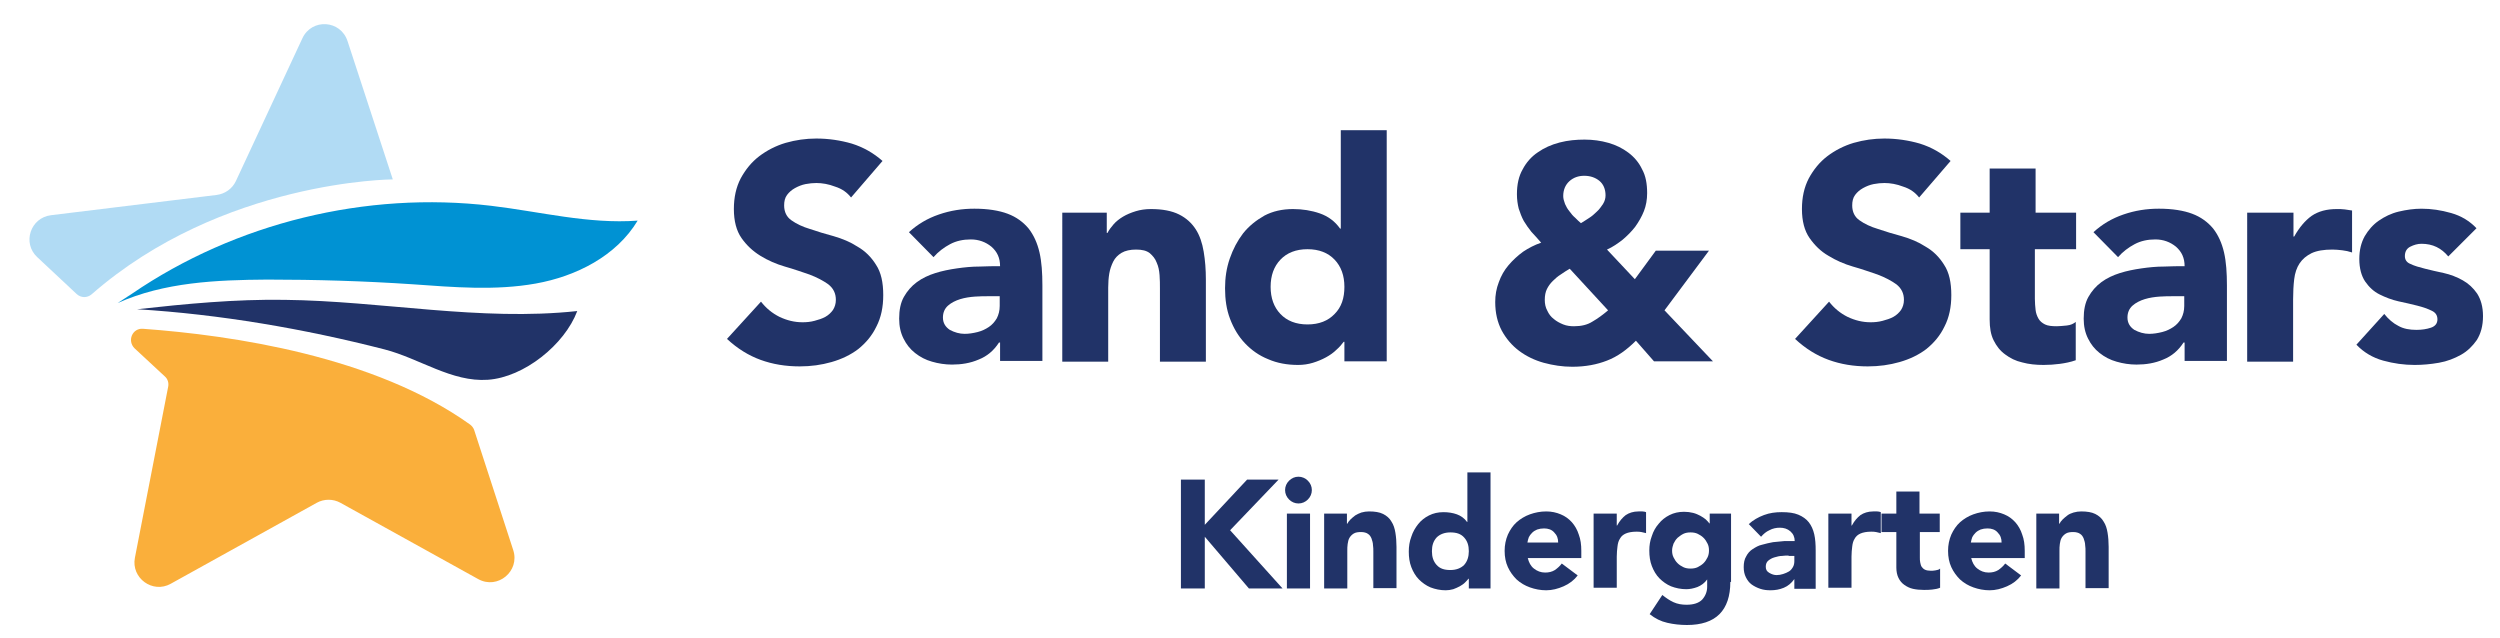 <?xml version="1.0" encoding="utf-8"?>
<!-- Generator: Adobe Illustrator 19.0.0, SVG Export Plug-In . SVG Version: 6.00 Build 0)  -->
<svg version="1.1" id="Layer_1" xmlns="http://www.w3.org/2000/svg" xmlns:xlink="http://www.w3.org/1999/xlink" x="0px" y="0px"
	 viewBox="0 0 691.2 176.5" enable-background="new 0 0 691.2 176.5" xml:space="preserve">
<g>
	<g>
		<path fill="#213368" d="M326.5,132.6h6.6v12.5l11.7-12.5h8.7l-13.4,14l14.5,16.1h-9.3l-12.2-14.3v14.3h-6.6V132.6z"/>
		<path fill="#213368" d="M355.3,135.5c0-1,0.4-1.9,1.1-2.6c0.7-0.7,1.6-1.1,2.6-1.1c1,0,1.9,0.4,2.6,1.1c0.7,0.7,1.1,1.6,1.1,2.6
			c0,1-0.4,1.9-1.1,2.6c-0.7,0.7-1.6,1.1-2.6,1.1c-1,0-1.9-0.4-2.6-1.1C355.7,137.4,355.3,136.5,355.3,135.5z M355.8,142h6.4v20.7
			h-6.4V142z"/>
		<path fill="#213368" d="M366.3,142h6.1v2.8h0.1c0.2-0.4,0.5-0.8,0.9-1.2c0.4-0.4,0.8-0.7,1.3-1.1c0.5-0.3,1.1-0.6,1.7-0.8
			c0.7-0.2,1.4-0.3,2.1-0.3c1.6,0,2.9,0.2,3.9,0.7c1,0.5,1.8,1.2,2.3,2.1c0.6,0.9,0.9,1.9,1.1,3.1c0.2,1.2,0.3,2.5,0.3,3.9v11.4
			h-6.4v-10.1c0-0.6,0-1.2-0.1-1.8c0-0.6-0.2-1.2-0.4-1.8c-0.2-0.5-0.5-1-1-1.3c-0.4-0.3-1.1-0.5-1.9-0.5c-0.8,0-1.5,0.1-2,0.4
			c-0.5,0.3-0.9,0.7-1.2,1.2c-0.3,0.5-0.4,1.1-0.5,1.7c-0.1,0.6-0.1,1.3-0.1,2v10.3h-6.4V142z"/>
		<path fill="#213368" d="M412,162.7h-5.9V160H406c-0.3,0.4-0.6,0.7-1,1.1c-0.4,0.4-0.9,0.7-1.4,1c-0.6,0.3-1.2,0.6-1.8,0.8
			c-0.7,0.2-1.4,0.3-2.1,0.3c-1.5,0-2.9-0.3-4.2-0.8c-1.2-0.5-2.3-1.3-3.2-2.2s-1.6-2.1-2.1-3.4c-0.5-1.3-0.7-2.7-0.7-4.3
			c0-1.4,0.2-2.8,0.7-4.1c0.4-1.3,1.1-2.5,1.9-3.5c0.8-1,1.8-1.8,3-2.4c1.2-0.6,2.5-0.9,4-0.9c1.3,0,2.6,0.2,3.7,0.6
			c1.1,0.4,2.1,1.1,2.8,2.1h0.1v-13.7h6.4V162.7z M406.1,152.4c0-1.6-0.4-2.8-1.3-3.8c-0.9-1-2.1-1.4-3.8-1.4
			c-1.6,0-2.9,0.5-3.8,1.4c-0.9,1-1.3,2.2-1.3,3.8c0,1.6,0.4,2.8,1.3,3.8c0.9,1,2.1,1.4,3.8,1.4c1.6,0,2.9-0.5,3.8-1.4
			C405.7,155.2,406.1,153.9,406.1,152.4z"/>
		<path fill="#213368" d="M436.2,159.1c-1,1.3-2.3,2.3-3.9,3c-1.6,0.7-3.2,1.1-4.8,1.1c-1.6,0-3.1-0.3-4.5-0.8
			c-1.4-0.5-2.6-1.2-3.7-2.2c-1-1-1.8-2.1-2.4-3.4c-0.6-1.3-0.9-2.8-0.9-4.5c0-1.6,0.3-3.1,0.9-4.5c0.6-1.3,1.4-2.5,2.4-3.4
			c1-0.9,2.3-1.7,3.7-2.2c1.4-0.5,2.9-0.8,4.5-0.8c1.5,0,2.8,0.3,4,0.8c1.2,0.5,2.2,1.2,3.1,2.2c0.8,0.9,1.5,2.1,1.9,3.4
			c0.5,1.3,0.7,2.8,0.7,4.5v2h-14.8c0.3,1.2,0.8,2.2,1.7,2.9s1.9,1.1,3.1,1.1c1,0,1.9-0.2,2.7-0.7c0.7-0.5,1.4-1.1,1.9-1.8
			L436.2,159.1z M430.8,150c0-1.1-0.3-2-1.1-2.8c-0.7-0.8-1.7-1.1-2.8-1.1c-0.7,0-1.3,0.1-1.9,0.3c-0.5,0.2-1,0.5-1.4,0.9
			c-0.4,0.4-0.7,0.8-0.9,1.2c-0.2,0.5-0.3,1-0.4,1.5H430.8z"/>
		<path fill="#213368" d="M440.6,142h6.4v3.3h0.1c0.7-1.3,1.5-2.2,2.4-2.9c0.9-0.6,2.1-1,3.5-1c0.4,0,0.7,0,1.1,0
			c0.4,0,0.7,0.1,1,0.2v5.8c-0.5-0.1-0.9-0.2-1.3-0.3c-0.4-0.1-0.9-0.1-1.4-0.1c-1.2,0-2.2,0.2-2.9,0.5c-0.7,0.3-1.3,0.8-1.6,1.4
			c-0.4,0.6-0.6,1.3-0.7,2.2c-0.1,0.8-0.2,1.8-0.2,2.8v8.6h-6.4V142z"/>
		<path fill="#213368" d="M478.4,160.9c0,3.9-1,6.9-3,8.9c-2,2-5,3-9,3c-1.8,0-3.7-0.2-5.4-0.6c-1.8-0.4-3.4-1.2-4.9-2.4l3.5-5.3
			c1,0.8,2,1.5,3.1,2c1.1,0.5,2.3,0.7,3.6,0.7c2,0,3.4-0.5,4.3-1.4c0.9-1,1.4-2.2,1.4-3.6v-2H472c-0.7,1-1.7,1.7-2.7,2.1
			c-1.1,0.4-2.1,0.6-3.1,0.6c-1.5,0-2.9-0.3-4.2-0.8c-1.2-0.5-2.3-1.3-3.2-2.2c-0.9-0.9-1.6-2.1-2.1-3.4c-0.5-1.3-0.7-2.7-0.7-4.3
			c0-1.4,0.2-2.7,0.7-4c0.4-1.3,1.1-2.5,1.9-3.4c0.8-1,1.8-1.8,3-2.4c1.2-0.6,2.5-0.9,4-0.9c0.9,0,1.7,0.1,2.5,0.3
			c0.8,0.2,1.4,0.5,2,0.8c0.6,0.3,1.1,0.7,1.5,1c0.4,0.4,0.8,0.8,1,1.1h0.1V142h5.9V160.9z M462.3,152.2c0,0.7,0.1,1.3,0.4,1.9
			c0.3,0.6,0.6,1.1,1.1,1.6c0.5,0.5,1,0.8,1.6,1.1c0.6,0.3,1.3,0.4,2,0.4c0.7,0,1.4-0.1,2-0.4c0.6-0.3,1.2-0.7,1.6-1.1
			c0.5-0.5,0.8-1,1.1-1.6c0.3-0.6,0.4-1.3,0.4-1.9c0-0.7-0.1-1.3-0.4-1.9c-0.3-0.6-0.6-1.1-1.1-1.6c-0.5-0.5-1-0.8-1.6-1.1
			c-0.6-0.3-1.3-0.4-2-0.4c-0.7,0-1.4,0.1-2,0.4c-0.6,0.3-1.1,0.7-1.6,1.1c-0.5,0.5-0.8,1-1.1,1.6
			C462.5,150.9,462.3,151.5,462.3,152.2z"/>
		<path fill="#213368" d="M496.1,160.1L496.1,160.1c-0.8,1.1-1.7,1.9-2.9,2.4c-1.2,0.5-2.4,0.7-3.7,0.7c-1,0-1.9-0.1-2.8-0.4
			c-0.9-0.3-1.7-0.7-2.4-1.2c-0.7-0.5-1.2-1.2-1.6-2c-0.4-0.8-0.6-1.7-0.6-2.8c0-1.2,0.2-2.2,0.7-3c0.4-0.8,1-1.5,1.8-2
			c0.8-0.5,1.6-1,2.6-1.2c1-0.3,2-0.5,3-0.7c1-0.1,2.1-0.2,3.1-0.3c1,0,2,0,2.9,0c0-1.1-0.4-2-1.2-2.7c-0.8-0.7-1.8-1-2.9-1
			c-1,0-2,0.2-2.9,0.7c-0.9,0.4-1.6,1-2.3,1.8l-3.4-3.5c1.2-1.1,2.6-1.9,4.2-2.5c1.6-0.6,3.2-0.8,4.9-0.8c1.9,0,3.4,0.2,4.6,0.7
			c1.2,0.5,2.2,1.2,2.9,2.1c0.7,0.9,1.2,2,1.5,3.3c0.3,1.3,0.4,2.8,0.4,4.6v10.5h-5.9V160.1z M494.5,153.6c-0.5,0-1.1,0-1.8,0.1
			c-0.7,0-1.4,0.2-2.1,0.4c-0.7,0.2-1.2,0.5-1.7,0.9c-0.5,0.4-0.7,1-0.7,1.7c0,0.8,0.3,1.3,1,1.7c0.7,0.4,1.3,0.6,2,0.6
			c0.6,0,1.2-0.1,1.8-0.3c0.6-0.2,1.1-0.4,1.6-0.7c0.5-0.3,0.8-0.7,1.1-1.2c0.3-0.5,0.4-1.1,0.4-1.7v-1.4H494.5z"/>
		<path fill="#213368" d="M505.5,142h6.4v3.3h0.1c0.7-1.3,1.5-2.2,2.4-2.9c0.9-0.6,2.1-1,3.5-1c0.4,0,0.7,0,1.1,0
			c0.4,0,0.7,0.1,1,0.2v5.8c-0.5-0.1-0.9-0.2-1.3-0.3c-0.4-0.1-0.9-0.1-1.4-0.1c-1.2,0-2.2,0.2-2.9,0.5c-0.7,0.3-1.3,0.8-1.6,1.4
			c-0.4,0.6-0.6,1.3-0.7,2.2c-0.1,0.8-0.2,1.8-0.2,2.8v8.6h-6.4V142z"/>
		<path fill="#213368" d="M536.4,147.1h-5.6v6.9c0,0.6,0,1.1,0.1,1.5c0.1,0.5,0.2,0.9,0.4,1.2c0.2,0.3,0.5,0.6,0.9,0.8
			c0.4,0.2,1,0.3,1.6,0.3c0.3,0,0.8,0,1.3-0.1c0.6-0.1,1-0.2,1.3-0.5v5.3c-0.7,0.3-1.4,0.4-2.2,0.5c-0.8,0.1-1.5,0.1-2.3,0.1
			c-1.1,0-2.1-0.1-3-0.3c-0.9-0.2-1.7-0.6-2.4-1.1c-0.7-0.5-1.2-1.1-1.6-1.9c-0.4-0.8-0.6-1.8-0.6-2.9v-9.8h-4.1V142h4.1v-6.1h6.4
			v6.1h5.6V147.1z"/>
		<path fill="#213368" d="M558.8,159.1c-1,1.3-2.3,2.3-3.9,3c-1.6,0.7-3.2,1.1-4.8,1.1c-1.6,0-3.1-0.3-4.5-0.8
			c-1.4-0.5-2.6-1.2-3.7-2.2c-1-1-1.8-2.1-2.4-3.4c-0.6-1.3-0.9-2.8-0.9-4.5c0-1.6,0.3-3.1,0.9-4.5c0.6-1.3,1.4-2.5,2.4-3.4
			c1-0.9,2.3-1.7,3.7-2.2c1.4-0.5,2.9-0.8,4.5-0.8c1.5,0,2.8,0.3,4,0.8c1.2,0.5,2.2,1.2,3.1,2.2c0.8,0.9,1.5,2.1,1.9,3.4
			c0.5,1.3,0.7,2.8,0.7,4.5v2H545c0.3,1.2,0.8,2.2,1.7,2.9c0.9,0.7,1.9,1.1,3.1,1.1c1,0,1.9-0.2,2.7-0.7c0.7-0.5,1.4-1.1,1.9-1.8
			L558.8,159.1z M553.4,150c0-1.1-0.3-2-1.1-2.8c-0.7-0.8-1.7-1.1-2.8-1.1c-0.7,0-1.3,0.1-1.9,0.3c-0.5,0.2-1,0.5-1.4,0.9
			c-0.4,0.4-0.7,0.8-0.9,1.2c-0.2,0.5-0.3,1-0.4,1.5H553.4z"/>
		<path fill="#213368" d="M563.2,142h6.1v2.8h0.1c0.2-0.4,0.5-0.8,0.9-1.2c0.4-0.4,0.8-0.7,1.3-1.1s1.1-0.6,1.7-0.8
			c0.7-0.2,1.4-0.3,2.1-0.3c1.6,0,2.9,0.2,3.9,0.7c1,0.5,1.8,1.2,2.3,2.1c0.6,0.9,0.9,1.9,1.1,3.1c0.2,1.2,0.3,2.5,0.3,3.9v11.4
			h-6.4v-10.1c0-0.6,0-1.2-0.1-1.8c0-0.6-0.2-1.2-0.4-1.8c-0.2-0.5-0.5-1-1-1.3c-0.4-0.3-1.1-0.5-1.9-0.5c-0.8,0-1.5,0.1-2,0.4
			c-0.5,0.3-0.9,0.7-1.2,1.2c-0.3,0.5-0.4,1.1-0.5,1.7c-0.1,0.6-0.1,1.3-0.1,2v10.3h-6.4V142z"/>
	</g>
</g>
<g>
	<path fill="#B1DBF4" d="M108.6,49.6c0,0-47.2,0.2-83.3,31.8c-1.2,1-2.9,1-4.1-0.1L10.3,71.1c-4.2-3.9-1.9-10.9,3.8-11.6l45.8-5.6
		c2.3-0.3,4.3-1.7,5.3-3.8l18.4-39.5c2.6-5.6,10.6-5.1,12.5,0.8"/>
	<path fill="#FAAF3B" d="M39.5,90.9c24.8,1.8,64.1,7.6,90.5,26.5c0.5,0.4,0.9,0.9,1.1,1.5l10.8,33.2c1.9,5.8-4.3,11-9.7,8L94.1,139
		c-2-1.1-4.5-1.1-6.5,0l-40.4,22.4c-5,2.8-11-1.6-9.9-7.2l9.2-47.3c0.2-1-0.1-2.1-0.9-2.8l-8.4-7.8C35.1,94.2,36.6,90.7,39.5,90.9"
		/>
	<path fill="#0092D3" d="M135.8,56.9c-34.6-4.1-70.6,4.7-99.3,24.3l-4,2.6c12.9-5.8,27.4-6.4,41.4-6.5c13.4,0,26.8,0.4,40.2,1.3
		c11.3,0.8,22.8,1.8,34-0.2c11.2-2,22.3-7.6,28.2-17.4C162.7,62,149.3,58.5,135.8,56.9"/>
	<path fill="#213368" d="M78.6,82.9c-13.6-0.2-27.2,1.1-40.7,2.6c22.9,1.4,46.2,5.4,68.4,11.1c9.7,2.5,18.6,9.1,28.6,8.4
		c10-0.7,21.2-9.7,24.7-19C132.7,88.9,105.6,83.2,78.6,82.9"/>
</g>
<g>
	<path fill="#213368" d="M235.3,54.6c-1.1-1.4-2.5-2.4-4.4-3c-1.8-0.7-3.6-1-5.2-1c-1,0-1.9,0.1-3,0.3c-1,0.2-2,0.6-2.9,1.1
		c-0.9,0.5-1.6,1.1-2.2,1.9c-0.6,0.8-0.8,1.8-0.8,2.9c0,1.8,0.7,3.2,2,4.1c1.4,1,3.1,1.8,5.1,2.4c2.1,0.7,4.3,1.4,6.6,2
		c2.4,0.7,4.6,1.6,6.6,2.9c2.1,1.2,3.8,2.9,5.1,5c1.4,2.1,2,4.9,2,8.4c0,3.3-0.6,6.2-1.9,8.7c-1.2,2.5-2.9,4.5-5,6.2
		c-2.1,1.6-4.6,2.8-7.4,3.6c-2.8,0.8-5.7,1.2-8.8,1.2c-3.9,0-7.5-0.6-10.8-1.8c-3.3-1.2-6.4-3.1-9.3-5.8l9.4-10.3
		c1.4,1.8,3.1,3.2,5.1,4.2c2.1,1,4.2,1.5,6.4,1.5c1.1,0,2.2-0.1,3.3-0.4c1.1-0.3,2.1-0.6,3-1.1c0.9-0.5,1.6-1.2,2.1-1.9
		c0.5-0.8,0.8-1.7,0.8-2.8c0-1.8-0.7-3.2-2.1-4.3c-1.4-1-3.1-1.9-5.2-2.7c-2.1-0.7-4.3-1.5-6.8-2.2c-2.4-0.7-4.7-1.7-6.8-3
		s-3.8-2.9-5.2-4.9c-1.4-2-2.1-4.7-2.1-8c0-3.2,0.6-6,1.9-8.5c1.3-2.4,3-4.5,5.1-6.1c2.1-1.6,4.6-2.9,7.3-3.7
		c2.8-0.8,5.6-1.2,8.5-1.2c3.4,0,6.7,0.5,9.8,1.4c3.2,1,6,2.6,8.5,4.8L235.3,54.6z"/>
	<path fill="#213368" d="M276.4,94.7h-0.2c-1.4,2.2-3.3,3.8-5.6,4.7c-2.3,1-4.8,1.4-7.4,1.4c-1.9,0-3.8-0.3-5.5-0.8
		c-1.8-0.5-3.3-1.3-4.7-2.4c-1.4-1.1-2.4-2.4-3.2-4c-0.8-1.6-1.2-3.4-1.2-5.5c0-2.4,0.4-4.4,1.3-6c0.9-1.6,2.1-3,3.6-4.1
		c1.5-1.1,3.2-1.9,5.1-2.5c1.9-0.6,3.9-1,6-1.3c2.1-0.3,4.1-0.5,6.2-0.5c2.1-0.1,4-0.1,5.7-0.1c0-2.3-0.8-4-2.4-5.4
		c-1.6-1.3-3.5-2-5.7-2c-2.1,0-4,0.4-5.7,1.3c-1.7,0.9-3.3,2.1-4.6,3.6l-6.8-6.9c2.4-2.2,5.1-3.8,8.3-4.9c3.2-1.1,6.4-1.6,9.8-1.6
		c3.7,0,6.8,0.5,9.2,1.4c2.4,0.9,4.3,2.3,5.8,4.1c1.4,1.8,2.4,4,3,6.6c0.6,2.6,0.8,5.7,0.8,9.1v20.9h-11.7V94.7z M273.2,81.9
		c-1,0-2.2,0-3.6,0.1c-1.4,0.1-2.8,0.3-4.1,0.7c-1.3,0.4-2.5,1-3.4,1.8c-0.9,0.8-1.4,1.9-1.4,3.3c0,1.5,0.7,2.6,1.9,3.4
		c1.3,0.7,2.7,1.1,4.1,1.1c1.2,0,2.4-0.2,3.6-0.5c1.2-0.3,2.2-0.8,3.1-1.4c0.9-0.6,1.6-1.4,2.2-2.4c0.5-1,0.8-2.1,0.8-3.4v-2.7
		H273.2z"/>
	<path fill="#213368" d="M293.9,58.8H306v5.6h0.2c0.4-0.8,1-1.6,1.7-2.4c0.7-0.8,1.6-1.5,2.6-2.1c1-0.6,2.2-1.1,3.5-1.5
		c1.3-0.4,2.7-0.6,4.2-0.6c3.2,0,5.8,0.5,7.8,1.5c2,1,3.5,2.4,4.6,4.1c1.1,1.7,1.8,3.8,2.2,6.2c0.4,2.4,0.6,4.9,0.6,7.7v22.7h-12.7
		V79.8c0-1.2,0-2.4-0.1-3.7c-0.1-1.3-0.3-2.4-0.8-3.5c-0.4-1.1-1.1-1.9-1.9-2.6c-0.9-0.7-2.1-1-3.8-1c-1.6,0-3,0.3-4,0.9
		c-1,0.6-1.8,1.4-2.3,2.4c-0.5,1-0.9,2.1-1.1,3.3c-0.2,1.2-0.3,2.5-0.3,3.9v20.5h-12.7V58.8z"/>
	<path fill="#213368" d="M383.4,99.9h-11.7v-5.4h-0.2c-0.5,0.7-1.2,1.5-2,2.2c-0.8,0.8-1.8,1.5-2.9,2.1c-1.1,0.6-2.3,1.1-3.6,1.5
		c-1.3,0.4-2.7,0.6-4.1,0.6c-3,0-5.8-0.5-8.3-1.6c-2.5-1-4.6-2.5-6.4-4.4c-1.8-1.9-3.1-4.1-4.1-6.7c-1-2.6-1.4-5.4-1.4-8.5
		c0-2.9,0.4-5.6,1.3-8.2c0.9-2.6,2.1-4.9,3.7-7c1.6-2,3.6-3.6,5.9-4.9c2.3-1.2,4.9-1.8,7.9-1.8c2.6,0,5.1,0.4,7.4,1.2
		c2.3,0.8,4.2,2.2,5.6,4.2h0.2V36h12.7V99.9z M371.7,79.3c0-3.1-0.9-5.6-2.7-7.5c-1.8-1.9-4.3-2.9-7.5-2.9c-3.2,0-5.7,1-7.5,2.9
		c-1.8,1.9-2.7,4.4-2.7,7.5c0,3.1,0.9,5.6,2.7,7.5c1.8,1.9,4.3,2.9,7.5,2.9c3.2,0,5.7-1,7.5-2.9C370.9,84.9,371.7,82.4,371.7,79.3z"
		/>
	<path fill="#213368" d="M460.2,85.8l13.4,14.1h-16.3l-5-5.7c-2.5,2.5-5.1,4.4-8,5.5c-2.8,1.1-6,1.7-9.6,1.7c-2.7,0-5.3-0.4-7.9-1.1
		c-2.5-0.7-4.8-1.8-6.8-3.3c-2-1.5-3.6-3.4-4.8-5.6c-1.2-2.3-1.8-4.9-1.8-7.9c0-1.9,0.3-3.7,1-5.5c0.6-1.7,1.5-3.3,2.7-4.7
		c1.2-1.4,2.5-2.6,4-3.7c1.5-1,3.2-1.9,5-2.5c-1-1.1-1.8-2.1-2.7-3c-0.8-1-1.5-2-2.1-3c-0.6-1.1-1-2.2-1.4-3.4
		c-0.3-1.2-0.5-2.5-0.5-4c0-2.7,0.5-5,1.6-6.9c1-1.9,2.4-3.5,4.2-4.7c1.7-1.2,3.7-2.1,6-2.7c2.3-0.6,4.6-0.8,6.9-0.8
		c2.3,0,4.5,0.3,6.6,0.9c2.1,0.6,3.9,1.5,5.5,2.7c1.6,1.2,2.9,2.7,3.8,4.6c1,1.8,1.4,4,1.4,6.6c0,1.8-0.3,3.5-0.9,5
		c-0.6,1.5-1.4,2.9-2.4,4.3c-1,1.3-2.2,2.5-3.5,3.6c-1.3,1-2.7,2-4.3,2.7l7.7,8.2l5.8-7.9h14.7L460.2,85.8z M434,74.3
		c-0.8,0.5-1.7,1-2.5,1.6c-0.8,0.5-1.5,1.1-2.2,1.8c-0.7,0.7-1.2,1.4-1.6,2.2c-0.4,0.8-0.6,1.8-0.6,3c0,1.1,0.2,2.1,0.7,3
		c0.4,0.9,1,1.7,1.8,2.3c0.7,0.6,1.6,1.1,2.6,1.5c1,0.4,2,0.5,3,0.5c2,0,3.7-0.4,5.1-1.3c1.4-0.8,2.9-1.9,4.3-3.1L434,74.3z
		 M438,48.6c-1.6,0-3,0.5-4.1,1.5c-1.1,1-1.7,2.4-1.7,4.1c0,0.7,0.2,1.4,0.5,2.2c0.3,0.7,0.7,1.4,1.2,2c0.5,0.7,1,1.3,1.6,1.8
		c0.6,0.6,1.1,1.1,1.6,1.5c0.7-0.4,1.4-0.9,2.2-1.4c0.8-0.5,1.5-1.1,2.2-1.8c0.7-0.6,1.2-1.4,1.7-2.1c0.5-0.8,0.7-1.6,0.7-2.4
		c0-1.7-0.6-3.1-1.7-4C441.1,49.1,439.7,48.6,438,48.6z"/>
	<path fill="#213368" d="M530.6,54.6c-1.1-1.4-2.5-2.4-4.4-3c-1.8-0.7-3.6-1-5.2-1c-1,0-1.9,0.1-3,0.3c-1,0.2-2,0.6-2.9,1.1
		c-0.9,0.5-1.6,1.1-2.2,1.9c-0.6,0.8-0.8,1.8-0.8,2.9c0,1.8,0.7,3.2,2,4.1c1.4,1,3.1,1.8,5.1,2.4c2.1,0.7,4.3,1.4,6.6,2
		c2.4,0.7,4.6,1.6,6.6,2.9c2.1,1.2,3.8,2.9,5.1,5c1.4,2.1,2,4.9,2,8.4c0,3.3-0.6,6.2-1.9,8.7c-1.2,2.5-2.9,4.5-5,6.2
		c-2.1,1.6-4.6,2.8-7.4,3.6c-2.8,0.8-5.7,1.2-8.8,1.2c-3.9,0-7.5-0.6-10.8-1.8c-3.3-1.2-6.4-3.1-9.3-5.8l9.4-10.3
		c1.4,1.8,3.1,3.2,5.1,4.2c2.1,1,4.2,1.5,6.4,1.5c1.1,0,2.2-0.1,3.3-0.4c1.1-0.3,2.1-0.6,3-1.1c0.9-0.5,1.6-1.2,2.1-1.9
		c0.5-0.8,0.8-1.7,0.8-2.8c0-1.8-0.7-3.2-2.1-4.3c-1.4-1-3.1-1.9-5.2-2.7c-2.1-0.7-4.3-1.5-6.8-2.2c-2.4-0.7-4.7-1.7-6.8-3
		c-2.1-1.2-3.8-2.9-5.2-4.9c-1.4-2-2.1-4.7-2.1-8c0-3.2,0.6-6,1.9-8.5c1.3-2.4,3-4.5,5.1-6.1c2.1-1.6,4.6-2.9,7.3-3.7
		c2.8-0.8,5.6-1.2,8.5-1.2c3.4,0,6.7,0.5,9.8,1.4c3.2,1,6,2.6,8.5,4.8L530.6,54.6z"/>
	<path fill="#213368" d="M573.8,68.9h-11.2v13.7c0,1.1,0.1,2.2,0.2,3.1c0.1,0.9,0.4,1.7,0.8,2.4c0.4,0.7,1,1.2,1.8,1.6
		c0.8,0.4,1.9,0.5,3.3,0.5c0.7,0,1.6-0.1,2.7-0.2c1.1-0.1,1.9-0.5,2.5-1v10.6c-1.4,0.5-2.9,0.8-4.4,1c-1.5,0.2-3,0.3-4.5,0.3
		c-2.1,0-4.1-0.2-5.9-0.7c-1.8-0.4-3.4-1.2-4.7-2.2c-1.4-1-2.4-2.3-3.2-3.9c-0.8-1.6-1.1-3.5-1.1-5.8V68.9h-8.1V58.8h8.1V46.6h12.7
		v12.2h11.2V68.9z"/>
	<path fill="#213368" d="M603.9,94.7h-0.2c-1.4,2.2-3.3,3.8-5.6,4.7c-2.3,1-4.8,1.4-7.4,1.4c-1.9,0-3.8-0.3-5.5-0.8
		c-1.8-0.5-3.3-1.3-4.7-2.4c-1.4-1.1-2.4-2.4-3.2-4c-0.8-1.6-1.2-3.4-1.2-5.5c0-2.4,0.4-4.4,1.3-6c0.9-1.6,2.1-3,3.6-4.1
		c1.5-1.1,3.2-1.9,5.1-2.5c1.9-0.6,3.9-1,6-1.3c2.1-0.3,4.1-0.5,6.2-0.5c2.1-0.1,4-0.1,5.7-0.1c0-2.3-0.8-4-2.4-5.4
		c-1.6-1.3-3.5-2-5.7-2c-2.1,0-4,0.4-5.7,1.3c-1.7,0.9-3.3,2.1-4.6,3.6l-6.8-6.9c2.4-2.2,5.1-3.8,8.3-4.9c3.2-1.1,6.4-1.6,9.8-1.6
		c3.7,0,6.8,0.5,9.2,1.4c2.4,0.9,4.3,2.3,5.8,4.1c1.4,1.8,2.4,4,3,6.6c0.6,2.6,0.8,5.7,0.8,9.1v20.9h-11.7V94.7z M600.7,81.9
		c-1,0-2.2,0-3.6,0.1c-1.4,0.1-2.8,0.3-4.1,0.7c-1.3,0.4-2.5,1-3.4,1.8c-0.9,0.8-1.4,1.9-1.4,3.3c0,1.5,0.7,2.6,1.9,3.4
		c1.3,0.7,2.7,1.1,4.1,1.1c1.2,0,2.4-0.2,3.6-0.5c1.2-0.3,2.2-0.8,3.1-1.4c0.9-0.6,1.6-1.4,2.2-2.4c0.5-1,0.8-2.1,0.8-3.4v-2.7
		H600.7z"/>
	<path fill="#213368" d="M621.4,58.8h12.7v6.6h0.2c1.4-2.5,3-4.4,4.8-5.7c1.9-1.3,4.2-1.9,7-1.9c0.7,0,1.5,0,2.2,0.1
		c0.7,0.1,1.4,0.2,2,0.3v11.6c-0.9-0.3-1.8-0.5-2.7-0.6c-0.9-0.1-1.8-0.2-2.7-0.2c-2.4,0-4.3,0.3-5.8,1c-1.4,0.7-2.5,1.6-3.3,2.8
		c-0.8,1.2-1.3,2.7-1.5,4.4c-0.2,1.7-0.3,3.6-0.3,5.6v17.2h-12.7V58.8z"/>
	<path fill="#213368" d="M676.9,70.9c-1.9-2.3-4.3-3.5-7.4-3.5c-1.1,0-2.1,0.3-3.1,0.8c-1,0.5-1.5,1.4-1.5,2.6c0,1,0.5,1.8,1.6,2.2
		c1,0.5,2.4,0.9,4,1.3c1.6,0.4,3.3,0.8,5.2,1.2c1.8,0.4,3.6,1.1,5.2,2c1.6,0.9,2.9,2.1,4,3.7c1,1.6,1.6,3.6,1.6,6.2
		c0,2.7-0.6,4.8-1.7,6.6c-1.2,1.7-2.6,3.1-4.4,4.1c-1.8,1-3.8,1.8-6.1,2.2c-2.3,0.4-4.5,0.6-6.7,0.6c-2.9,0-5.8-0.4-8.7-1.2
		c-2.9-0.8-5.4-2.3-7.4-4.4l7.7-8.5c1.2,1.5,2.5,2.6,3.9,3.3c1.4,0.8,3.1,1.1,5,1.1c1.5,0,2.8-0.2,4-0.6c1.2-0.4,1.8-1.2,1.8-2.3
		c0-1.1-0.5-1.9-1.6-2.4c-1-0.5-2.4-1-4-1.4c-1.6-0.4-3.3-0.8-5.2-1.2c-1.8-0.4-3.6-1.1-5.2-1.9c-1.6-0.8-2.9-2-4-3.6
		c-1-1.5-1.6-3.6-1.6-6.2c0-2.4,0.5-4.5,1.5-6.3c1-1.7,2.3-3.2,3.9-4.3c1.6-1.1,3.4-2,5.5-2.5c2.1-0.5,4.2-0.8,6.3-0.8
		c2.7,0,5.4,0.4,8.2,1.2c2.8,0.8,5.1,2.2,7,4.2L676.9,70.9z"/>
</g>
</svg>
